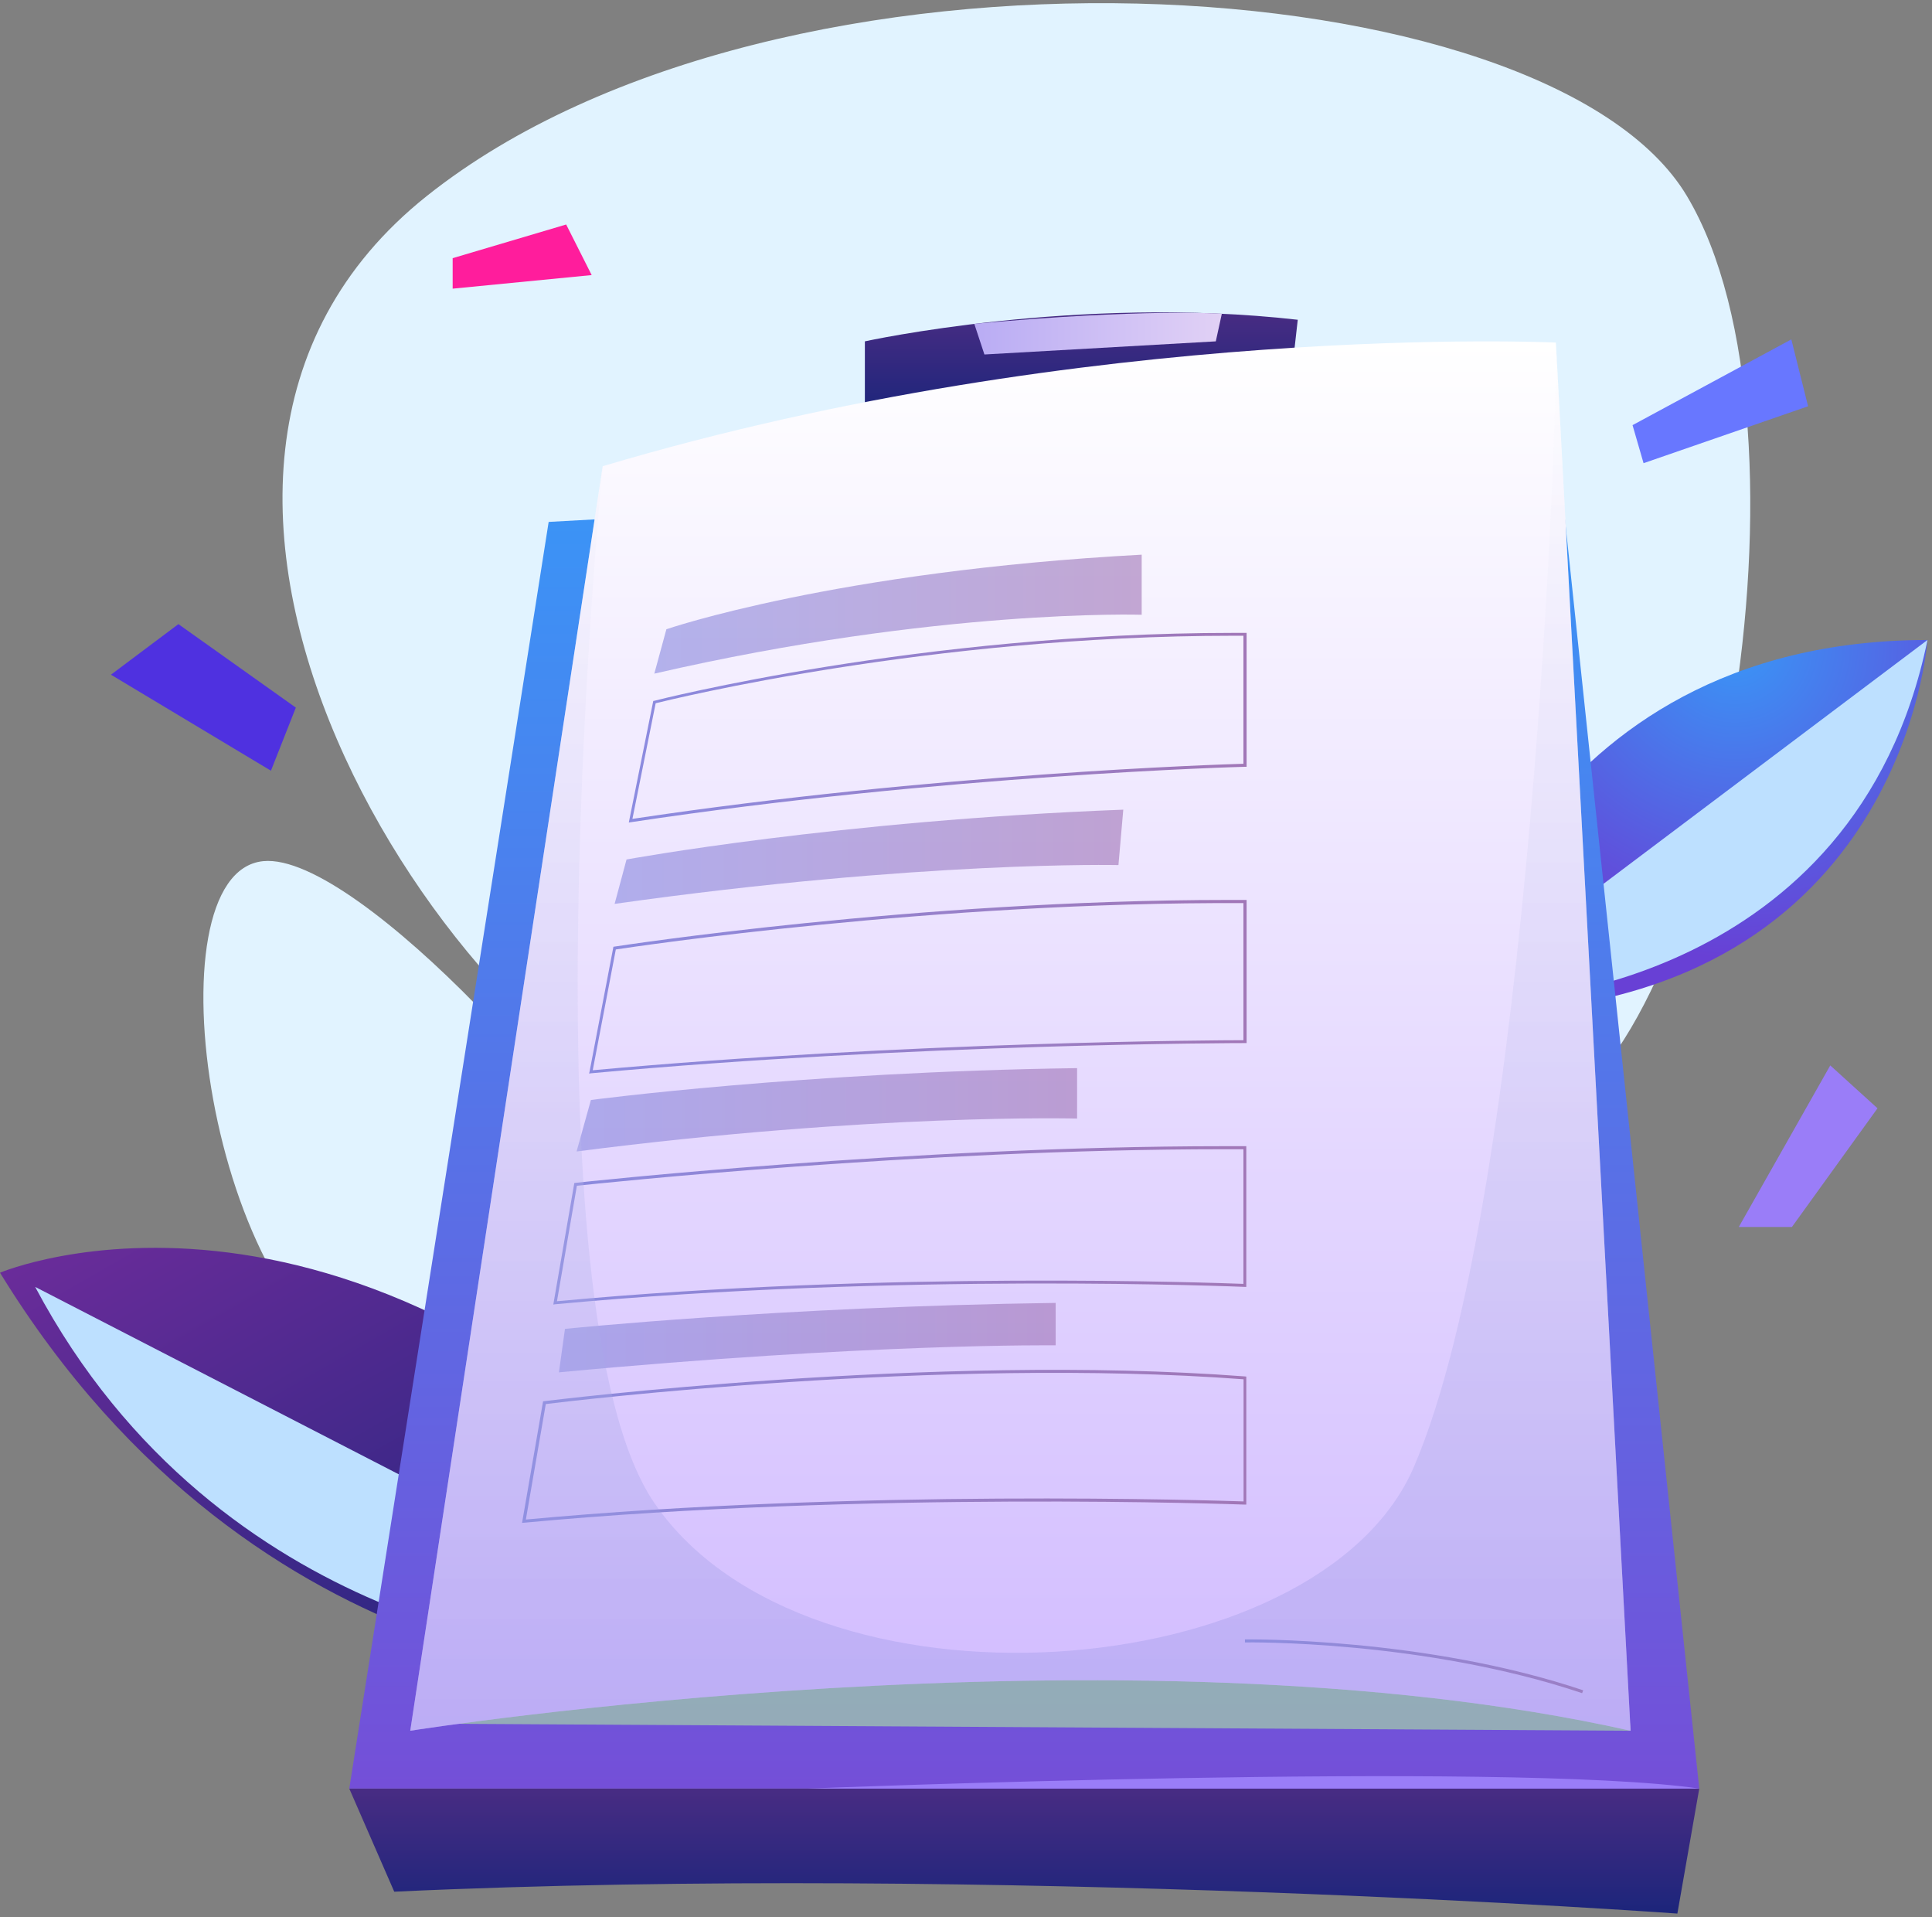 <?xml version="1.0" encoding="UTF-8"?> <svg xmlns="http://www.w3.org/2000/svg" width="128" height="127" viewBox="0 0 128 127" fill="none"><rect x="0" y="0" width="128" height="127" fill="#808080" stroke="none"/> <path d="M101.91 74.45C113.88 69.09 120.95 28.36 111.76 12.98C102.57 -2.4 51.66 -5.62 28.28 12.98C4.9 31.58 29.62 69.61 46.77 75.28C63.93 80.94 94.05 77.97 101.91 74.45Z" fill="#E1F3FF"></path> <path d="M17.44 57.04C9.71 57.8 13.87 87.11 24.84 90.99C35.82 94.87 42.72 85.09 41.72 80.24C40.71 75.38 23.75 56.42 17.44 57.04Z" fill="#E1F3FF"></path> <path d="M95.82 66.38C95.82 66.38 101.11 42.4 127.7 42.39C127.7 42.39 126.14 65.99 98.92 67.09L95.82 66.38Z" fill="url(#paint0_radial)"></path> <path d="M127.7 42.39L95.82 66.38L99.88 66.27C99.88 66.27 122.95 65.46 127.7 42.39Z" fill="#BDE0FF"></path> <path d="M43.69 111.3C43.69 111.3 17.16 112.24 0 84.3C0 84.3 23.71 74.24 50.09 103.82L43.69 111.3Z" fill="url(#paint1_linear)"></path> <path d="M2.33 85.24L44.52 106.98L38.51 109.6C38.51 109.6 14.59 108.34 2.33 85.24Z" fill="#BDE0FF"></path> <path d="M26.12 125.3L23.14 118.47H112.58L111.13 126.75C111.14 126.75 65.75 123.45 26.12 125.3Z" fill="url(#paint2_linear)"></path> <path d="M23.14 118.47L36.35 34.57L103.31 30.88L112.58 118.47H23.14Z" fill="url(#paint3_linear)"></path> <path d="M57.3 27.49V22.61C57.3 22.61 71.37 19.52 85.98 21.18L85.44 25.96C85.44 25.95 73.64 24.66 57.3 27.49Z" fill="url(#paint4_linear)"></path> <path d="M57.3 27.49L58.89 28.53L83.56 27.49L85.44 25.95C85.44 25.95 72.06 24.29 57.3 27.49Z" fill="#140047"></path> <path opacity="0.86" d="M30.36 114.18L108.03 114.64L100.69 35.17L45.01 34.18L30.36 114.18Z" fill="#9ABAB3"></path> <path d="M108.03 114.64C74.54 107.11 27.18 114.64 27.18 114.64L39.93 30.88C72.3 21.24 103.08 22.69 103.08 22.69L103.09 22.87L108.03 114.64Z" fill="url(#paint5_linear)"></path> <path opacity="0.62" d="M44.15 41.68C44.15 41.68 55.31 37.83 75.64 36.74V40.72C75.64 40.72 62.13 40.29 43.35 44.62L44.15 41.68Z" fill="url(#paint6_linear)"></path> <path opacity="0.62" d="M39.15 72.86C39.15 72.86 53.2 71 71.36 70.75V74.09C71.36 74.09 57.88 73.73 38.2 76.27L39.15 72.86Z" fill="url(#paint7_linear)"></path> <path opacity="0.62" d="M37.43 88.02C37.43 88.02 51.77 86.55 69.94 86.3V89.11C69.94 89.11 57.57 88.96 37.03 90.9L37.43 88.02Z" fill="url(#paint8_linear)"></path> <path opacity="0.62" d="M41.51 56.93C41.51 56.93 55.51 54.35 74.42 53.63L74.1 57.3C74.1 57.3 61.07 57 40.72 59.87L41.51 56.93Z" fill="url(#paint9_linear)"></path> <path d="M41.66 54.48L43.28 46.43L43.34 46.42C43.52 46.37 60.98 41.92 81.71 41.92C81.97 41.92 82.23 41.92 82.49 41.92H82.59V50.79H82.49C82.29 50.79 62.55 51.33 41.8 54.46L41.66 54.48ZM43.44 46.58L41.9 54.24C61.86 51.24 80.85 50.63 82.38 50.59V42.11C82.15 42.11 81.93 42.11 81.7 42.11C61.6 42.11 44.59 46.3 43.44 46.58Z" fill="url(#paint10_linear)"></path> <path d="M39.03 71.11L39.06 70.98L40.64 62.71L40.71 62.7C40.91 62.67 60.7 59.61 81.37 59.61C81.74 59.61 82.11 59.61 82.49 59.61H82.59V69.09H82.49C82.2 69.09 60.69 69.11 39.17 71.09L39.03 71.11ZM40.8 62.89L39.27 70.89C60.04 68.99 80.77 68.9 82.38 68.9V59.82C61.97 59.72 42.13 62.69 40.8 62.89Z" fill="url(#paint11_linear)"></path> <path d="M36.66 86.41L36.68 86.28L38.05 78.36L38.12 78.35C38.35 78.32 60.4 75.92 81.07 75.92C81.54 75.92 82.01 75.92 82.47 75.92H82.57V85.24H82.47C82.24 85.23 59.45 84.27 36.78 86.39L36.66 86.41ZM38.22 78.54L36.9 86.19C58.76 84.15 80.69 84.98 82.38 85.04V76.12C81.95 76.12 81.51 76.12 81.07 76.12C61.01 76.12 39.65 78.39 38.22 78.54Z" fill="url(#paint12_linear)"></path> <path d="M34.59 100.87L34.61 100.74L35.98 92.82L36.05 92.81C36.31 92.78 61.79 89.6 82.48 91.17L82.57 91.18V99.66H82.47C82.22 99.65 57.39 98.74 34.72 100.86L34.59 100.87ZM36.16 93L34.84 100.65C56.74 98.61 80.62 99.39 82.39 99.45V91.36C62.28 89.85 37.68 92.81 36.16 93Z" fill="url(#paint13_linear)"></path> <path d="M104.82 112.15C94.35 108.63 82.59 108.78 82.48 108.79V108.59C82.6 108.59 94.39 108.43 104.89 111.96L104.82 112.15Z" fill="url(#paint14_linear)"></path> <path opacity="0.3" d="M108.03 114.64C74.54 107.11 27.18 114.64 27.18 114.64L39.93 30.88C39.93 30.88 34.47 86.63 43.37 99.58C53.5 114.32 87.37 111.84 93.68 97.15C101.49 78.97 103.22 26.35 103.09 22.87L108.03 114.64Z" fill="url(#paint15_linear)"></path> <path d="M64.55 21.45L65.22 23.48L80.55 22.61L80.95 20.78C80.95 20.78 75.7 20.42 64.55 21.45Z" fill="url(#paint16_linear)"></path> <path d="M53.49 118.47C53.49 118.47 99.81 116.62 112.59 118.47H53.49Z" fill="#9A7DF8"></path> <path d="M115.2 81.27L121.26 70.57L124.39 73.41L118.72 81.27H115.2Z" fill="#9A7DF8"></path> <path d="M17.95 51.05L19.6 46.87L11.82 41.34L7.35 44.69L17.95 51.05Z" fill="#4F31E0"></path> <path d="M29.99 17.1L37.51 14.87L39.2 18.22L29.99 19.12V17.1Z" fill="#FF1D9C"></path> <path d="M108.16 28.16L118.68 22.48L119.79 26.91L108.89 30.68L108.16 28.16Z" fill="#6877FF"></path> <defs> <radialGradient id="paint0_radial" cx="0" cy="0" r="1" gradientUnits="userSpaceOnUse" gradientTransform="translate(114.944 42.7) rotate(10.352) scale(20.698)"> <stop stop-color="#3996F7"></stop> <stop offset="1" stop-color="#6840D5"></stop> </radialGradient> <linearGradient id="paint1_linear" x1="37.097" y1="115.083" x2="14.641" y2="75.907" gradientUnits="userSpaceOnUse"> <stop stop-color="#1C257B"></stop> <stop offset="1" stop-color="#6A2C9A"></stop> </linearGradient> <linearGradient id="paint2_linear" x1="67.865" y1="126.748" x2="67.865" y2="118.467" gradientUnits="userSpaceOnUse"> <stop stop-color="#1C257B"></stop> <stop offset="1" stop-color="#482C83"></stop> </linearGradient> <linearGradient id="paint3_linear" x1="67.865" y1="118.467" x2="67.865" y2="30.876" gradientUnits="userSpaceOnUse"> <stop stop-color="#744FD8"></stop> <stop offset="1" stop-color="#3996F7"></stop> </linearGradient> <linearGradient id="paint4_linear" x1="71.637" y1="27.49" x2="71.637" y2="20.686" gradientUnits="userSpaceOnUse"> <stop stop-color="#1C257B"></stop> <stop offset="1" stop-color="#482C83"></stop> </linearGradient> <linearGradient id="paint5_linear" x1="67.6" y1="114.636" x2="67.6" y2="22.607" gradientUnits="userSpaceOnUse"> <stop stop-color="#D1BBFF"></stop> <stop offset="1" stop-color="white"></stop> </linearGradient> <linearGradient id="paint6_linear" x1="43.358" y1="40.682" x2="75.643" y2="40.682" gradientUnits="userSpaceOnUse"> <stop stop-color="#8B8BE0"></stop> <stop offset="1" stop-color="#A177B7"></stop> </linearGradient> <linearGradient id="paint7_linear" x1="38.205" y1="73.51" x2="71.366" y2="73.51" gradientUnits="userSpaceOnUse"> <stop stop-color="#8B8BE0"></stop> <stop offset="1" stop-color="#A177B7"></stop> </linearGradient> <linearGradient id="paint8_linear" x1="37.033" y1="88.598" x2="69.938" y2="88.598" gradientUnits="userSpaceOnUse"> <stop stop-color="#8B8BE0"></stop> <stop offset="1" stop-color="#A177B7"></stop> </linearGradient> <linearGradient id="paint9_linear" x1="40.715" y1="56.755" x2="74.415" y2="56.755" gradientUnits="userSpaceOnUse"> <stop stop-color="#8B8BE0"></stop> <stop offset="1" stop-color="#A177B7"></stop> </linearGradient> <linearGradient id="paint10_linear" x1="41.656" y1="48.194" x2="82.579" y2="48.194" gradientUnits="userSpaceOnUse"> <stop stop-color="#8B8BE0"></stop> <stop offset="1" stop-color="#A177B7"></stop> </linearGradient> <linearGradient id="paint11_linear" x1="39.029" y1="65.367" x2="82.579" y2="65.367" gradientUnits="userSpaceOnUse"> <stop stop-color="#8B8BE0"></stop> <stop offset="1" stop-color="#A177B7"></stop> </linearGradient> <linearGradient id="paint12_linear" x1="36.658" y1="81.168" x2="82.579" y2="81.168" gradientUnits="userSpaceOnUse"> <stop stop-color="#8B8BE0"></stop> <stop offset="1" stop-color="#A177B7"></stop> </linearGradient> <linearGradient id="paint13_linear" x1="34.594" y1="95.803" x2="82.579" y2="95.803" gradientUnits="userSpaceOnUse"> <stop stop-color="#8B8BE0"></stop> <stop offset="1" stop-color="#A177B7"></stop> </linearGradient> <linearGradient id="paint14_linear" x1="82.478" y1="110.372" x2="104.888" y2="110.372" gradientUnits="userSpaceOnUse"> <stop stop-color="#8B8BE0"></stop> <stop offset="1" stop-color="#A177B7"></stop> </linearGradient> <linearGradient id="paint15_linear" x1="67.6" y1="114.636" x2="67.6" y2="22.867" gradientUnits="userSpaceOnUse"> <stop stop-color="#8B8BE0"></stop> <stop offset="1" stop-color="white"></stop> </linearGradient> <linearGradient id="paint16_linear" x1="64.549" y1="22.098" x2="80.95" y2="22.098" gradientUnits="userSpaceOnUse"> <stop stop-color="#B9ACF4"></stop> <stop offset="1" stop-color="#E1D1F5"></stop> </linearGradient> </defs> </svg> 
